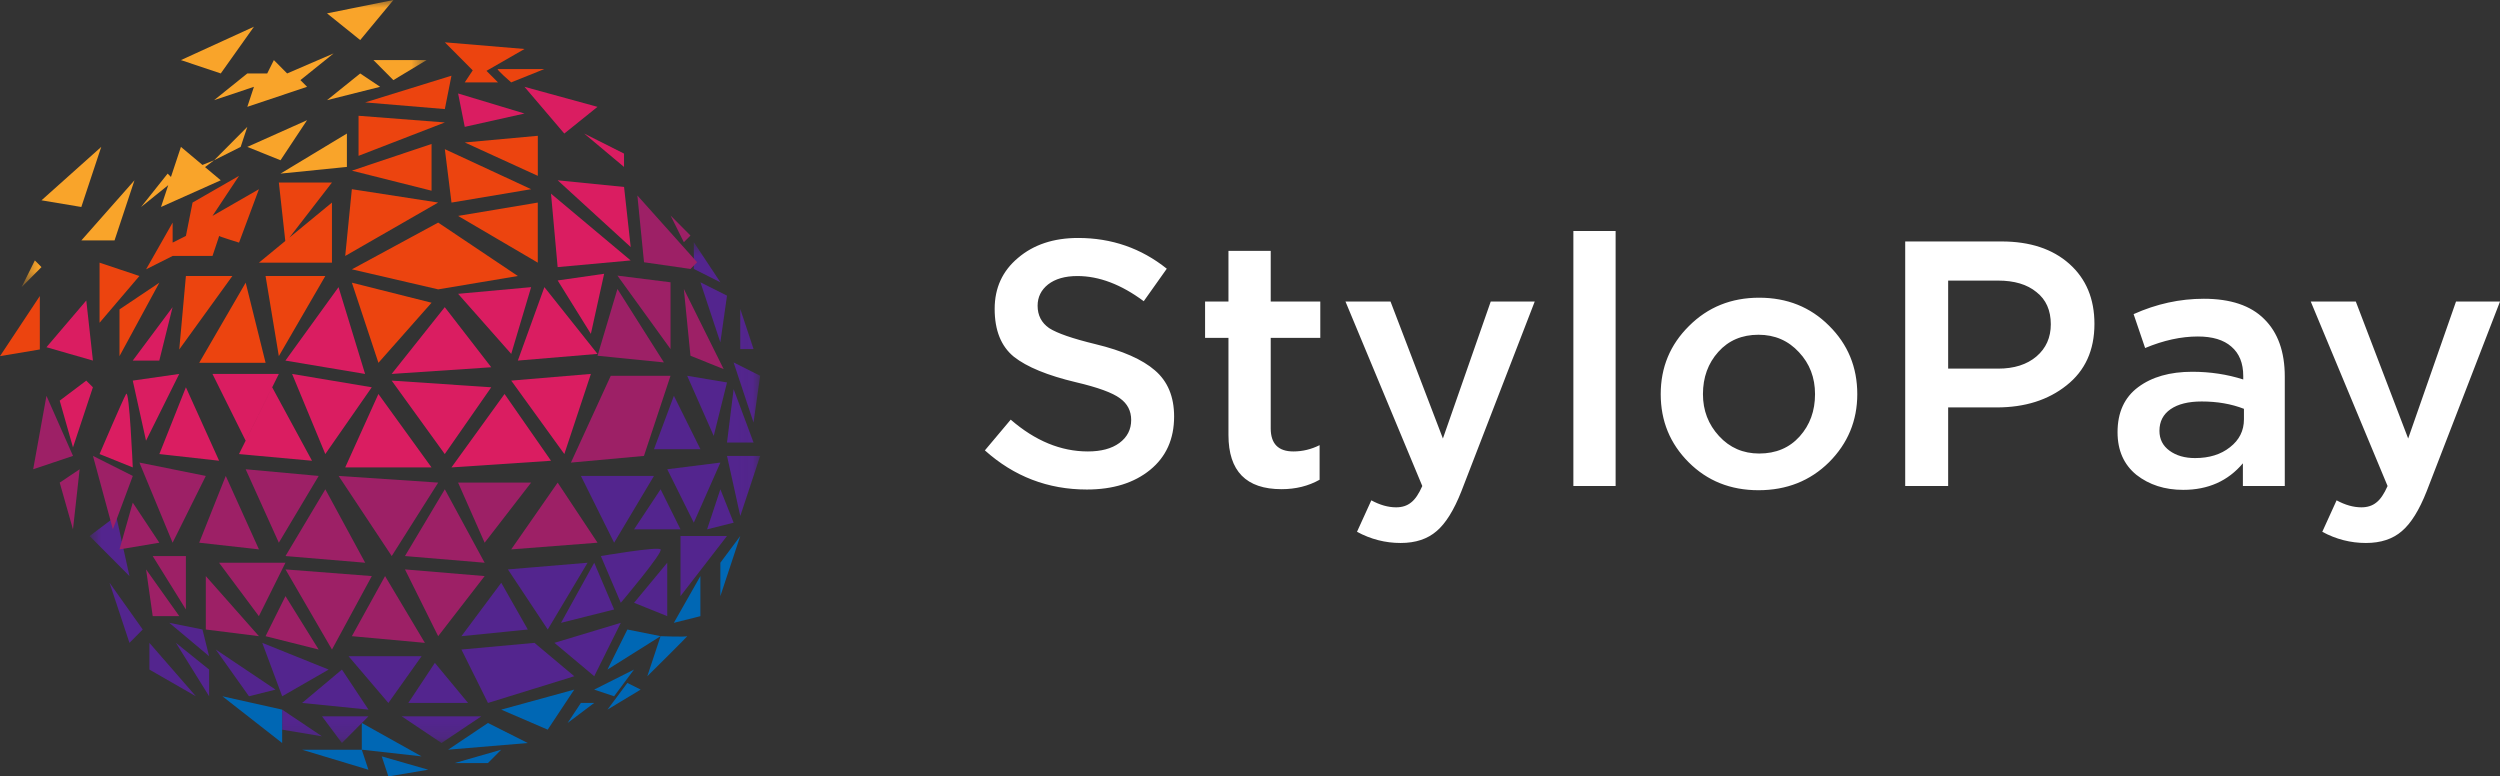 <svg width="161" height="50" viewBox="0 0 161 50" fill="none" xmlns="http://www.w3.org/2000/svg">
<rect x="0" y="0" width="161" height="50" fill="#333333" stroke="none"/>
<path fill-rule="evenodd" clip-rule="evenodd" d="M101.325 31.3V14.875H104.046V31.3H101.325ZM69.992 31.525C67.489 31.525 65.3 30.685 63.426 29.005L65.09 27.025C66.664 28.39 68.321 29.073 70.059 29.073C70.914 29.073 71.588 28.892 72.083 28.532C72.593 28.157 72.848 27.663 72.848 27.047C72.848 26.462 72.608 25.997 72.128 25.652C71.648 25.293 70.704 24.948 69.295 24.617C67.466 24.183 66.132 23.635 65.293 22.975C64.468 22.3 64.056 21.273 64.056 19.892C64.056 18.543 64.558 17.448 65.562 16.608C66.567 15.752 67.856 15.325 69.43 15.325C71.588 15.325 73.492 15.985 75.141 17.305L73.657 19.398C72.203 18.317 70.779 17.777 69.385 17.777C68.59 17.777 67.961 17.957 67.496 18.317C67.046 18.677 66.822 19.135 66.822 19.69C66.822 20.305 67.069 20.785 67.564 21.13C68.073 21.46 69.07 21.805 70.554 22.165C72.293 22.585 73.567 23.148 74.377 23.852C75.201 24.558 75.613 25.547 75.613 26.823C75.613 28.277 75.096 29.425 74.062 30.265C73.028 31.105 71.671 31.525 69.992 31.525ZM82.531 31.503C80.252 31.503 79.113 30.34 79.113 28.015V21.76H77.607V19.42H79.113V16.157H81.834V19.42H85.027V21.76H81.834V27.587C81.834 28.578 82.321 29.073 83.295 29.073C83.88 29.073 84.442 28.938 84.982 28.668V30.895C84.262 31.3 83.445 31.503 82.531 31.503ZM87.391 34.248C88.276 34.727 89.213 34.968 90.202 34.968C91.161 34.968 91.933 34.712 92.518 34.203C93.103 33.708 93.635 32.852 94.114 31.637L98.836 19.42H96.003L92.923 28.24L89.55 19.42H86.649L91.596 31.3C91.371 31.81 91.131 32.163 90.876 32.358C90.622 32.568 90.299 32.672 89.91 32.672C89.4 32.672 88.868 32.523 88.313 32.222L87.391 34.248ZM108.749 29.77C109.948 30.97 111.447 31.57 113.246 31.57C115.059 31.57 116.573 30.97 117.788 29.77C119.002 28.555 119.609 27.093 119.609 25.383C119.609 23.642 119.002 22.172 117.788 20.973C116.588 19.773 115.089 19.172 113.291 19.172C111.492 19.172 109.985 19.78 108.771 20.995C107.557 22.195 106.95 23.657 106.95 25.383C106.95 27.108 107.549 28.57 108.749 29.77ZM113.291 29.207C114.37 29.207 115.239 28.84 115.899 28.105C116.558 27.37 116.888 26.462 116.888 25.383C116.888 24.317 116.544 23.418 115.854 22.683C115.164 21.933 114.295 21.558 113.246 21.558C112.181 21.558 111.319 21.925 110.66 22.66C110 23.395 109.67 24.302 109.67 25.383C109.67 26.433 110.015 27.332 110.705 28.082C111.394 28.832 112.256 29.207 113.291 29.207ZM122.695 15.55V31.3H125.461V26.238H128.586C130.4 26.238 131.899 25.765 133.083 24.82C134.283 23.875 134.882 22.555 134.882 20.86C134.882 19.24 134.343 17.95 133.263 16.99C132.184 16.03 130.73 15.55 128.901 15.55H122.695ZM125.461 23.74H128.676C129.711 23.74 130.535 23.477 131.15 22.953C131.764 22.427 132.072 21.738 132.072 20.883C132.072 19.983 131.764 19.293 131.15 18.812C130.55 18.317 129.726 18.07 128.676 18.07H125.461V23.74ZM144.442 31.3H147.14V24.258C147.14 22.652 146.698 21.415 145.814 20.545C144.944 19.675 143.648 19.24 141.924 19.24C140.38 19.24 138.873 19.57 137.404 20.23L138.146 22.413C139.331 21.918 140.462 21.67 141.542 21.67C142.486 21.67 143.205 21.887 143.7 22.323C144.21 22.758 144.465 23.387 144.465 24.212V24.438C143.43 24.108 142.336 23.942 141.182 23.942C139.743 23.942 138.581 24.273 137.697 24.933C136.812 25.593 136.37 26.56 136.37 27.835C136.37 29.005 136.775 29.92 137.584 30.58C138.409 31.225 139.413 31.547 140.597 31.547C142.201 31.547 143.483 30.977 144.442 29.837V31.3ZM144.51 27.003V26.328C143.7 26.012 142.793 25.855 141.789 25.855C140.934 25.855 140.267 26.02 139.788 26.35C139.308 26.68 139.068 27.145 139.068 27.745C139.068 28.285 139.286 28.712 139.72 29.027C140.155 29.343 140.702 29.5 141.362 29.5C142.276 29.5 143.026 29.267 143.61 28.802C144.21 28.337 144.51 27.738 144.51 27.003ZM149.555 34.248C150.44 34.727 151.376 34.968 152.366 34.968C153.325 34.968 154.097 34.712 154.682 34.203C155.266 33.708 155.799 32.852 156.278 31.637L161 19.42H158.167L155.086 28.24L151.714 19.42H148.813L153.76 31.3C153.535 31.81 153.295 32.163 153.04 32.358C152.785 32.568 152.463 32.672 152.073 32.672C151.564 32.672 151.032 32.523 150.477 32.222L149.555 34.248Z" fill="white"/>
<mask id="mask0_0_6499" style="mask-type:alpha" maskUnits="userSpaceOnUse" x="5" y="15" width="44" height="33">
<path fill-rule="evenodd" clip-rule="evenodd" d="M48.956 47.85V15.6H5.772V47.85H48.956Z" fill="white"/>
</mask>
<g mask="url(#mask0_0_6499)">
<path fill-rule="evenodd" clip-rule="evenodd" d="M44.683 15.6V17.32L46.393 18.18L44.683 15.6ZM45.536 34.09L47.247 33.66L46.392 31.51L45.536 34.09ZM47.674 33.23L48.956 29.36H46.819L47.674 33.23ZM48.529 28.5L47.246 25.059L46.819 28.5H48.529ZM48.955 24.2L47.244 23.34L48.527 27.21L48.955 24.2ZM46.819 24.63L44.253 24.2L45.964 28.07L46.819 24.63ZM43.399 25.49L42.116 28.93H45.109L43.399 25.49ZM46.392 29.79L42.971 30.22L44.681 33.66L46.392 29.79ZM40.833 34.09H43.825L42.543 31.51L40.833 34.09ZM42.115 30.65H37.412L39.55 34.95L42.115 30.65ZM43.824 38.39L46.817 34.52H43.824V38.39ZM42.97 39.68V36.24L40.833 38.82L42.97 39.68ZM42.544 35.38C42.367 35.18 38.695 35.81 38.695 35.81L39.978 38.82C39.978 38.82 42.72 35.58 42.544 35.38ZM37.84 36.24L32.709 36.67L35.275 40.54L37.84 36.24ZM39.55 39.25L38.268 36.24L36.13 40.11L39.55 39.25ZM38.27 43.549L39.98 40.109L35.704 41.399L38.27 43.549ZM29.716 41.83L31.426 45.27L36.984 43.55L34.419 41.4L29.716 41.83ZM32.281 37.53L29.716 40.97L33.991 40.54L32.281 37.53ZM30.143 45.27L28.005 42.69L26.295 45.27H30.143ZM22.446 42.261L25.012 45.271L27.149 42.261H22.446ZM28.433 47.85L30.999 46.13H25.868L28.433 47.85ZM22.02 47.85L23.73 46.13H20.737L22.02 47.85ZM18.172 46.99L20.737 47.42L18.172 45.7V46.99ZM19.455 45.27L23.731 45.7L22.02 43.12L19.455 45.27ZM21.165 43.12L16.89 41.4L18.172 44.84L21.165 43.12ZM16.034 44.84L17.744 44.41L13.896 41.83L16.034 44.84ZM9.622 43.121L12.616 44.841L9.622 41.401V43.121ZM13.468 44.84V43.12L11.33 41.4L13.468 44.84ZM10.901 40.109L13.466 42.259L13.039 40.539L10.901 40.109ZM8.337 41.4L9.192 40.54L7.055 37.53L8.337 41.4ZM7.483 33.23L5.772 34.52L8.338 37.1L7.483 33.23ZM47.674 19.9V22.48H48.529L47.674 19.9ZM46.391 22.05L46.819 19.04L45.108 18.18L46.391 22.05Z" fill="#53258E"/>
</g>
<path fill-rule="evenodd" clip-rule="evenodd" d="M29.073 30.102L35.486 29.672L32.493 25.372L29.073 30.102ZM36.343 29.24L38.054 24.08L32.923 24.511L36.343 29.24ZM38.052 21.501L38.907 17.631L35.914 18.061L38.052 21.501ZM33.349 23.221L38.48 22.791L35.059 18.491L33.349 23.221ZM34.205 18.492L29.502 18.922L32.923 22.792L34.205 18.492ZM28.643 19.781L25.223 24.081L31.636 23.651L28.643 19.781ZM25.223 24.512L28.643 29.242L31.636 24.942L25.223 24.512ZM22.232 30.102H27.79L24.369 25.372L22.232 30.102ZM18.811 24.081L20.949 29.241L23.942 24.941L18.811 24.081ZM15.39 29.242L20.093 29.672L17.528 24.942L15.39 29.242ZM17.958 24.08H13.682L15.82 28.381L17.958 24.08ZM10.262 29.241L14.11 29.671L11.972 24.941L10.262 29.241ZM8.549 24.511L9.404 28.381L11.542 24.081L8.549 24.511ZM8.122 25.371C7.913 25.728 6.412 29.241 6.412 29.241L8.55 30.101C8.55 30.101 8.331 25.015 8.122 25.371ZM3.845 25.802L4.7 28.812L5.983 24.942L5.555 24.512L3.845 25.802ZM21.802 18.492L18.381 23.222L23.512 24.082L21.802 18.492ZM11.114 19.781L8.549 23.221H10.259L11.114 19.781ZM35.912 17.202L40.615 16.772L35.485 12.472L35.912 17.202ZM35.914 11.611L40.617 15.911L40.19 12.041L35.914 11.611ZM40.187 10.751V9.891L37.622 8.601L40.187 10.751ZM33.778 7.31L29.502 6.02L29.93 8.17L33.778 7.31ZM38.479 6.881L33.776 5.591L36.341 8.601L38.479 6.881ZM2.991 22.361L5.984 23.221L5.557 19.351L2.991 22.361Z" fill="#DA1D61"/>
<path fill-rule="evenodd" clip-rule="evenodd" d="M34.635 11.325L29.932 9.175L34.635 8.745V11.325ZM28.648 9.606L34.207 12.185L29.076 13.046L28.648 9.606ZM32.065 4.446C32.216 4.455 35.058 4.446 35.058 4.446L32.92 5.306C32.92 5.306 31.914 4.436 32.065 4.446ZM34.633 13.045V16.915L29.502 13.905L34.633 13.045ZM24.371 23.365L22.661 18.205L27.792 19.495L24.371 23.365ZM33.35 17.775L28.219 18.635L22.661 17.345L28.219 14.335L33.35 17.775ZM20.95 17.775L17.957 22.935L17.102 17.775H20.95ZM17.104 23.364H12.829L15.822 18.204L17.104 23.364ZM14.964 17.775L11.544 22.505L11.972 17.775H14.964ZM7.696 22.935V19.925L10.262 18.205L7.696 22.935ZM2.565 19.065V22.505L0 22.935L2.565 19.065ZM6.412 16.915L8.977 17.775L6.412 20.785V16.915ZM15.394 15.624C15.394 15.624 14.089 15.221 14.111 15.194C14.133 15.167 13.684 16.484 13.684 16.484H11.118L9.408 17.344L11.118 14.334V15.624L11.973 15.194L12.401 13.044L15.394 11.324L13.684 13.904L16.676 12.184L15.394 15.624ZM18.373 15.518L17.958 11.755H21.378L18.635 15.303L21.378 13.045V16.915H16.675L18.373 15.518ZM28.218 13.044L22.232 16.484L22.659 12.184L28.218 13.044ZM27.792 12.281L22.661 10.991L27.792 9.271V12.281ZM23.09 10.036V7.456L28.649 7.886L23.09 10.036ZM28.647 7.025L23.516 6.595L29.074 4.875L28.647 7.025ZM32.069 5.305H29.931L30.444 4.531L28.648 2.725L33.779 3.155L31.33 4.562L32.069 5.305Z" fill="#EC440F"/>
<path fill-rule="evenodd" clip-rule="evenodd" d="M8.55 32.37L7.695 35.38L10.261 34.95L8.55 32.37ZM32.922 35.38L38.48 34.95L35.914 31.08L32.922 35.38ZM29.501 31.08L31.211 34.95L34.204 31.08H29.501ZM26.08 35.81L31.211 36.24L28.646 31.51L26.08 35.81ZM28.218 40.97L31.211 37.1L26.08 36.67L28.218 40.97ZM22.66 40.97L27.363 41.4L24.798 37.1L22.66 40.97ZM18.386 36.67L21.379 41.83L23.945 37.1L18.386 36.67ZM17.102 40.97L20.522 41.83L18.385 38.39L17.102 40.97ZM28.22 31.08L21.807 30.65L25.227 35.81L28.22 31.08ZM23.517 36.24L20.952 31.51L18.386 35.81L23.517 36.24ZM20.523 30.65L15.82 30.22L17.957 34.95L20.523 30.65ZM13.254 40.54L16.675 40.97L13.254 37.1V40.54ZM14.107 36.241L16.672 39.681L18.383 36.241H14.107ZM14.539 30.65L12.828 34.95L16.676 35.38L14.539 30.65ZM11.971 39.25V35.81H9.834L11.971 39.25ZM9.835 39.68H11.546L9.408 36.67L9.835 39.68ZM13.254 30.65L8.978 29.79L11.116 34.95L13.254 30.65ZM36.768 29.791L41.471 29.361L43.181 24.201H39.333L36.768 29.791ZM44.039 18.61L44.466 22.91L46.604 23.77L44.039 18.61ZM43.183 22.48V18.18L39.763 17.75L43.183 22.48ZM39.763 18.61L38.481 22.91L42.756 23.34L39.763 18.61ZM5.987 29.36L7.27 34.09L8.553 30.651L5.987 29.36ZM4.7 34.091L5.128 30.221L3.845 31.081L4.7 34.091ZM2.992 25.49L2.137 30.22L4.702 29.36L2.992 25.49ZM44.468 17.32L44.895 16.89L41.047 12.589L41.475 16.89L44.468 17.32ZM44.467 15.169L43.185 13.879L44.04 15.599L44.467 15.169Z" fill="#9D2066"/>
<mask id="mask1_0_6499" style="mask-type:alpha" maskUnits="userSpaceOnUse" x="1" y="0" width="27" height="19">
<path fill-rule="evenodd" clip-rule="evenodd" d="M27.471 0H1.39V18.49H27.471V0V0Z" fill="white"/>
</mask>
<g mask="url(#mask1_0_6499)">
<path fill-rule="evenodd" clip-rule="evenodd" d="M22.34 10.75V8.6L18.064 11.18L22.34 10.75ZM1.39 18.491L2.672 17.201L2.245 16.77L1.39 18.491ZM13.038 10.622L11.652 9.46L11.01 11.395L10.796 11.18L9.086 13.33L10.835 11.923L10.369 13.33L14.217 11.61L13.204 10.761L13.789 10.32L13.038 10.622ZM7.377 15.481L8.66 11.611L5.24 15.481H7.377ZM6.52 9.46L2.672 12.9L5.237 13.33L6.52 9.46ZM15.927 8.17L13.789 10.32L15.499 9.46L15.927 8.17ZM19.775 7.74L15.927 9.46L18.065 10.32L19.775 7.74ZM21.059 6.451L24.48 5.591L23.197 4.731L21.059 6.451ZM24.051 3.87L25.333 5.16L27.471 3.87H24.051ZM13.789 6.45L16.354 5.59L15.927 6.88L19.775 5.59L19.347 5.16L21.485 3.44L18.492 4.73L17.637 3.87L17.209 4.73H15.927L13.789 6.45ZM25.335 0L21.059 0.86L23.197 2.58L25.335 0ZM16.355 1.72L11.652 3.87L14.217 4.73L16.355 1.72Z" fill="#F9A42A"/>
</g>
<path fill-rule="evenodd" clip-rule="evenodd" d="M46.391 36.24V38.39L47.673 34.52L46.391 36.24ZM45.105 39.681V37.101L43.395 40.111L45.105 39.681ZM39.12 45.7L41.258 44.41L40.403 43.98L39.12 45.7ZM40.83 43.12L38.265 44.41L39.548 44.84L40.83 43.12ZM42.541 40.97L41.686 43.55C41.686 43.55 44.364 40.908 44.251 40.97C44.138 41.032 42.541 40.97 42.541 40.97ZM39.12 43.12L42.541 40.97L40.403 40.54L39.12 43.12ZM36.553 46.56L38.264 45.271H37.408L36.553 46.56ZM32.279 45.7L35.272 46.99L36.982 44.41L32.279 45.7ZM31.424 49.14L32.279 48.28L29.286 49.14H31.424ZM28.859 48.28L33.99 47.85L31.425 46.56L28.859 48.28ZM25.011 50L27.577 49.57L24.584 48.71L25.011 50ZM19.45 48.281L23.726 49.571L23.298 48.281H19.45ZM23.3 46.56V48.28L27.148 48.71L23.3 46.56ZM18.17 47.85V45.7L14.322 44.84L18.17 47.85Z" fill="#0067B4"/>
</svg>
